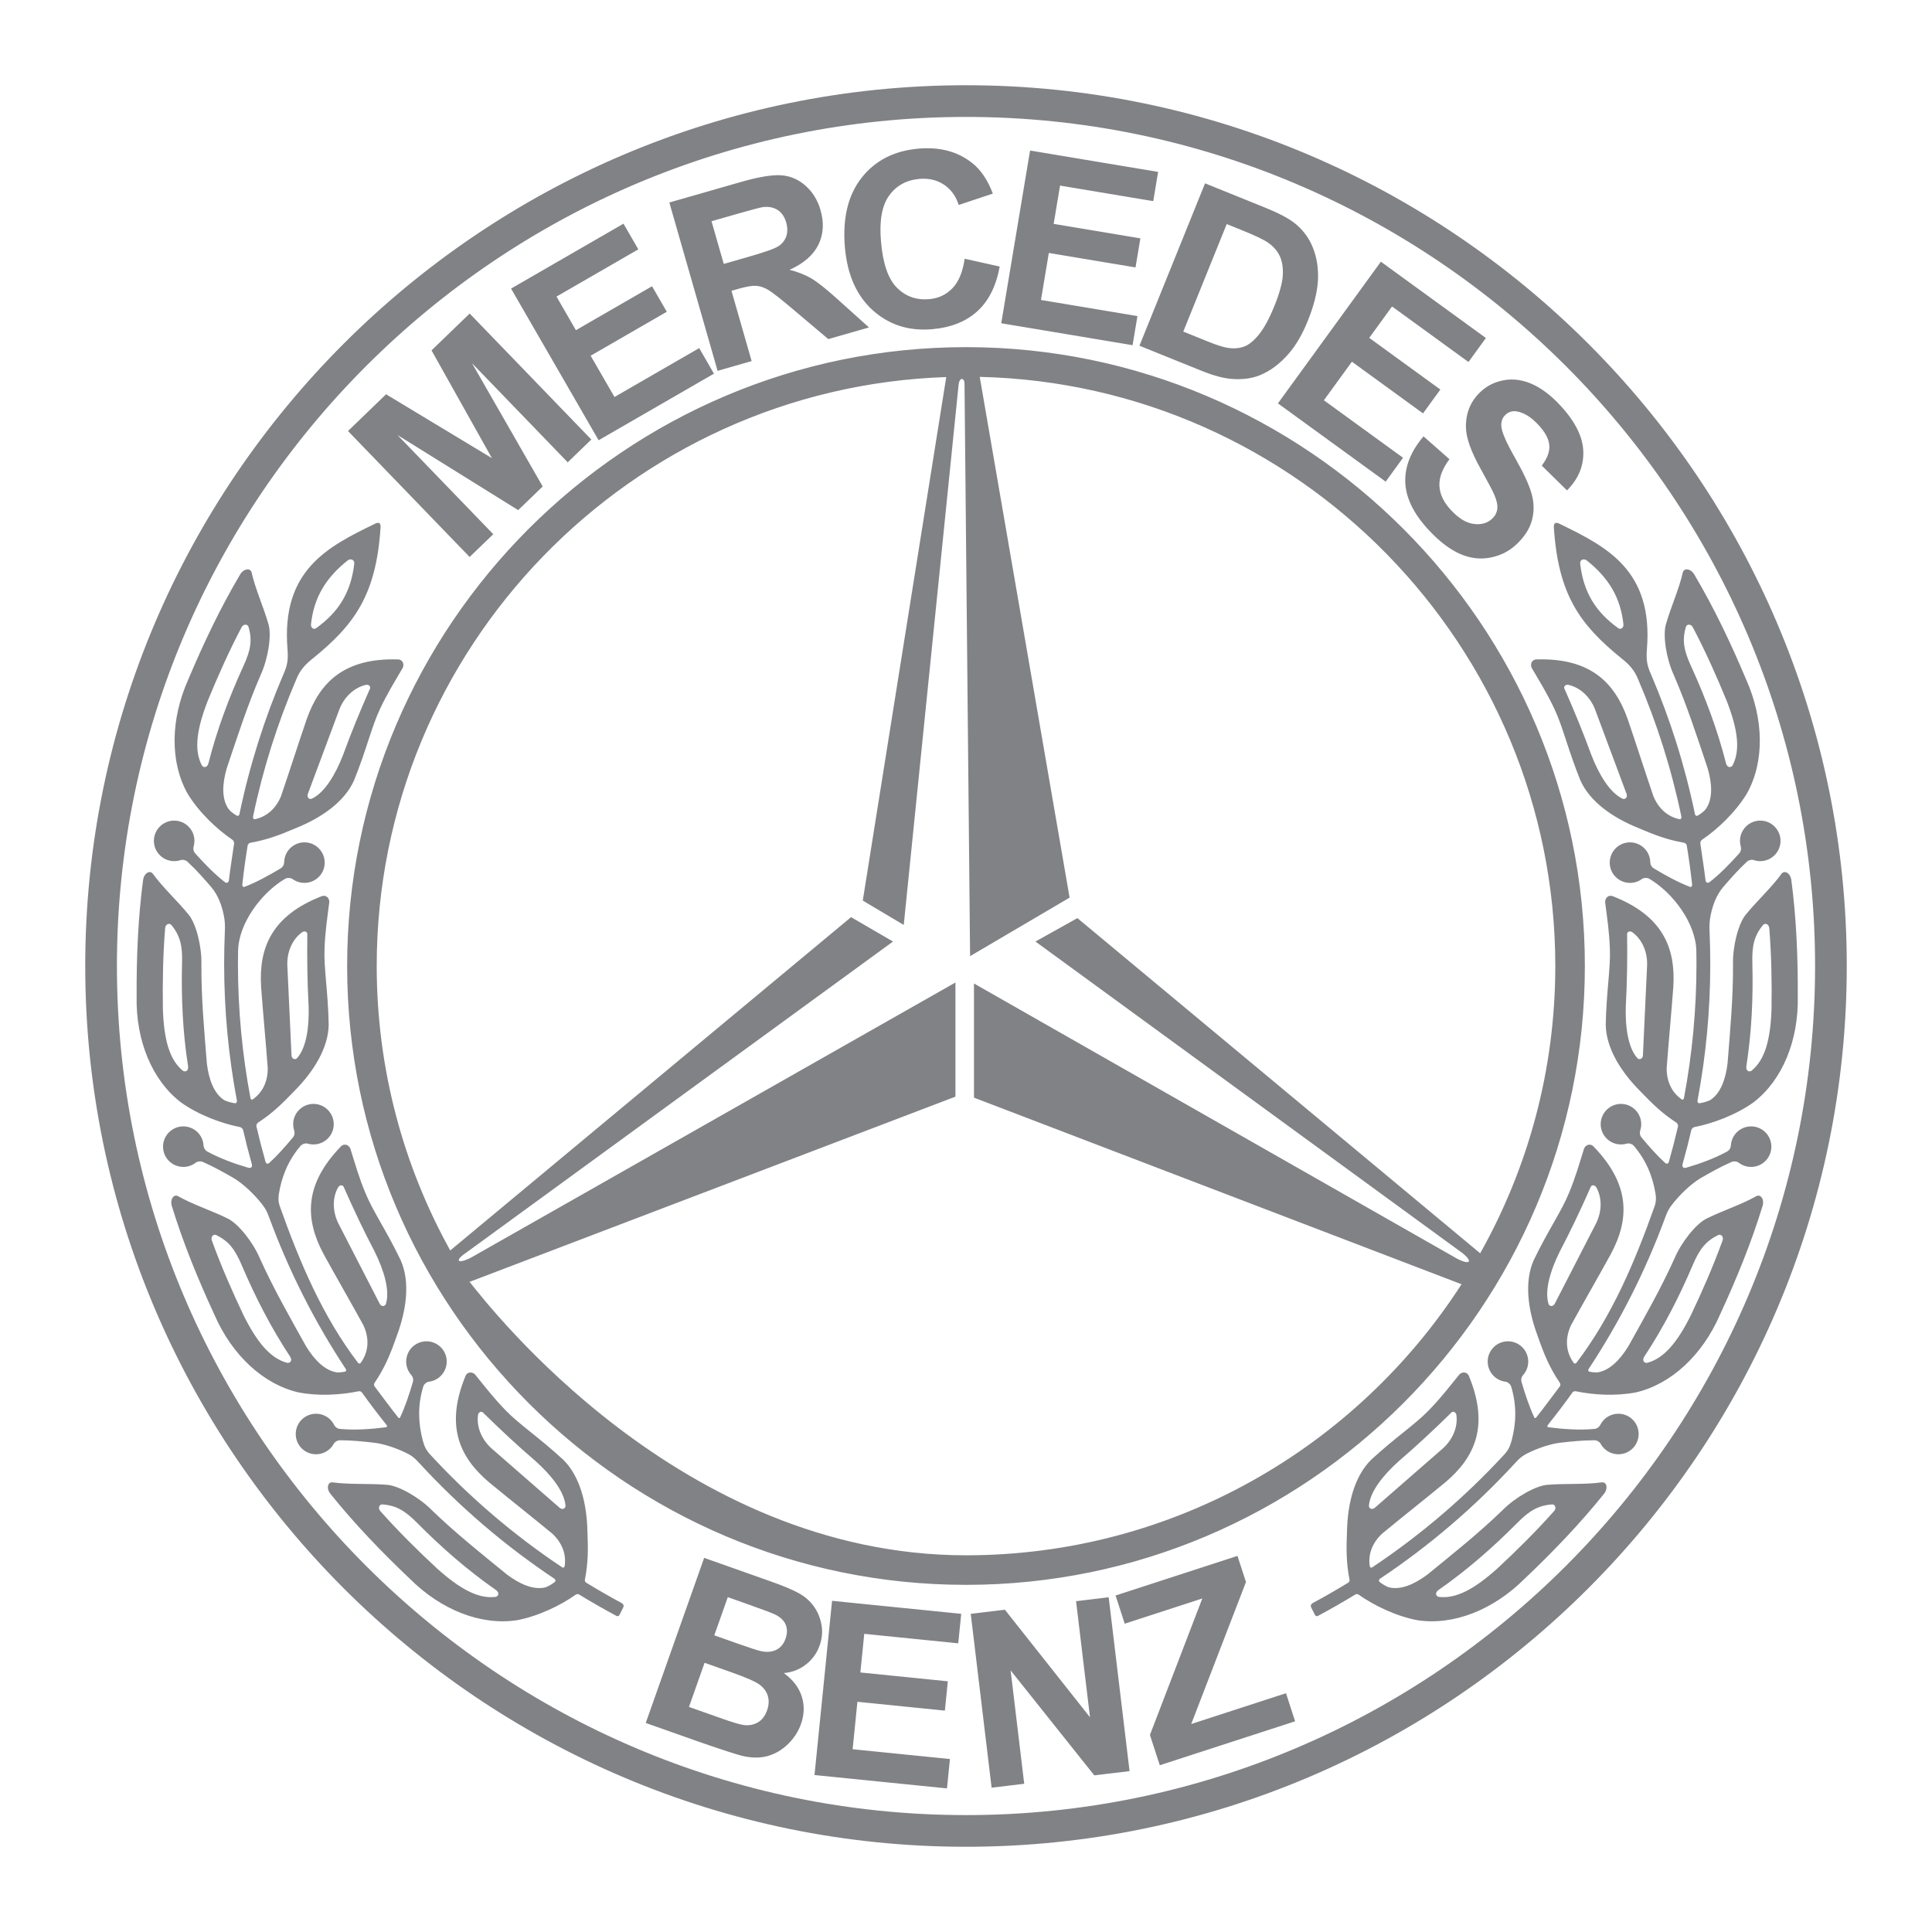 <?xml version="1.0" encoding="utf-8"?>
<!-- Generator: Adobe Illustrator 13.0.0, SVG Export Plug-In . SVG Version: 6.00 Build 14948)  -->
<!DOCTYPE svg PUBLIC "-//W3C//DTD SVG 1.0//EN" "http://www.w3.org/TR/2001/REC-SVG-20010904/DTD/svg10.dtd">
<svg version="1.0" id="Layer_1" xmlns="http://www.w3.org/2000/svg" xmlns:xlink="http://www.w3.org/1999/xlink" x="0px" y="0px"
	 width="192.756px" height="192.756px" viewBox="0 0 192.756 192.756" enable-background="new 0 0 192.756 192.756"
	 xml:space="preserve">
<g>
	<polygon fill-rule="evenodd" clip-rule="evenodd" fill="#FFFFFF" points="0,0 192.756,0 192.756,192.756 0,192.756 0,0 	"/>
	<path fill-rule="evenodd" clip-rule="evenodd" fill="#808285" d="M46.842,127.879c1.939,2.422,21.063,27.293,49.536,27.293
		c20.701,0,38.961-10.795,49.441-27.043l-48.644-18.617V98.123l48.267,27.494c1.168,0.584,1.558,0.293,0.486-0.584l-42.621-31.096
		l4.186-2.336l40.185,33.439c4.769-8.488,7.494-18.268,7.494-28.663c0-31.924-25.671-58.043-57.424-58.776l8.966,51.956l-9.928,5.84
		L96.23,38.321c0-0.681-0.487-0.681-0.584,0l-5.479,53.961l-4.088-2.433l8.328-52.229c-31.476,1.046-56.822,27.035-56.822,58.757
		c0,10.28,2.666,19.958,7.336,28.382l39.99-33.255l4.186,2.433L46.498,124.99c-1.168,0.779-0.876,1.17,0.486,0.488l48.341-27.453
		v11.389l-48.261,18.398C46.749,127.932,47.094,127.791,46.842,127.879L46.842,127.879z M96.378,34.634
		c34.007,0,61.744,27.737,61.744,61.744s-27.737,61.743-61.744,61.743s-61.744-27.736-61.744-61.743S62.371,34.634,96.378,34.634
		L96.378,34.634z M96.378,181.092c46.658,0,84.713-38.057,84.713-84.714c0-46.658-38.055-84.713-84.713-84.713
		S11.665,49.72,11.665,96.378C11.665,143.035,49.72,181.092,96.378,181.092L96.378,181.092z M96.378,184.252
		c48.399,0,87.874-39.475,87.874-87.874S144.777,8.504,96.378,8.504S8.504,47.979,8.504,96.378S47.979,184.252,96.378,184.252
		L96.378,184.252z M168.904,62.603c-0.171-0.354-0.581-0.361-0.692-0.087c-0.402,1.334-0.23,2.356,0.504,3.943
		c1.431,3.129,2.641,6.354,3.496,9.729c0.124,0.374,0.403,0.437,0.624,0.217c0.836-1.55,0.541-3.633-0.562-6.478
		C171.253,67.441,170.159,64.987,168.904,62.603L168.904,62.603z M161.898,79.692c0.234,0.089,0.486-0.114,0.401-0.442
		c-1.048-2.81-2.096-5.619-3.144-8.43c-0.506-1.336-1.543-2.228-2.634-2.483c-0.317-0.089-0.57,0.167-0.414,0.422
		c0.956,2.16,1.856,4.344,2.665,6.568C159.537,77.301,160.624,79.103,161.898,79.692L161.898,79.692z M176.522,92.617
		c-0.019-0.394-0.394-0.561-0.603-0.353c-0.895,1.069-1.138,2.077-1.085,3.825c0.087,3.44-0.066,6.88-0.605,10.321
		c-0.032,0.393,0.199,0.559,0.488,0.443c1.378-1.096,1.925-3.129,2.028-6.178C176.783,97.988,176.74,95.303,176.522,92.617
		L176.522,92.617z M163.369,105.582c0.181,0.174,0.492,0.086,0.543-0.248c0.139-2.996,0.278-5.992,0.418-8.988
		c0.06-1.427-0.543-2.654-1.447-3.318c-0.257-0.206-0.59-0.071-0.546,0.226c0.031,2.362,0.001,4.725-0.129,7.086
		C162.136,102.455,162.428,104.539,163.369,105.582L163.369,105.582z M171.854,123.781c0.146-0.363-0.125-0.672-0.402-0.57
		c-1.258,0.602-1.897,1.416-2.576,3.027c-1.351,3.166-2.92,6.23-4.841,9.137c-0.192,0.344-0.051,0.59,0.26,0.607
		c1.709-0.426,3.051-2.045,4.412-4.777C169.857,128.777,170.936,126.316,171.854,123.781L171.854,123.781z M154.501,130.109
		c0.094,0.232,0.412,0.283,0.598-0.002c1.372-2.666,2.744-5.334,4.115-8c0.648-1.273,0.609-2.641,0.063-3.619
		c-0.147-0.295-0.507-0.311-0.591-0.023c-0.953,2.164-1.963,4.299-3.062,6.393C154.68,126.752,154.079,128.77,154.501,130.109
		L154.501,130.109z M161.967,62.255c0.054,0.352-0.241,0.594-0.496,0.428c-2.278-1.622-3.504-3.624-3.821-6.476
		c-0.004-0.362,0.317-0.488,0.619-0.326C160.532,57.668,161.677,59.647,161.967,62.255L161.967,62.255z M155.039,150.775
		c0.271-0.285,0.132-0.672-0.163-0.68c-1.391,0.096-2.286,0.615-3.513,1.861c-2.425,2.443-5.016,4.711-7.874,6.701
		c-0.306,0.248-0.267,0.529,0.017,0.66c1.745,0.236,3.59-0.773,5.865-2.809C151.337,154.68,153.248,152.791,155.039,150.775
		L155.039,150.775z M136.576,150.24c0,0.252,0.277,0.416,0.555,0.221c2.261-1.971,4.521-3.941,6.781-5.914
		c1.073-0.943,1.542-2.227,1.396-3.338c-0.028-0.328-0.356-0.477-0.541-0.24c-1.685,1.656-3.412,3.268-5.208,4.809
		C137.982,147.188,136.679,148.84,136.576,150.24L136.576,150.24z M169.41,81.355c0.288-0.182,0.553-0.344,0.79-0.65
		c0.692-1,0.631-2.473,0.174-4.056c-1.074-3.195-2.057-6.256-3.395-9.34c-0.716-1.558-1.101-3.88-0.771-5.02
		c0.51-1.779,1.3-3.471,1.692-5.2c0.145-0.443,0.77-0.354,1.111,0.18c2.006,3.38,3.674,6.904,5.188,10.493
		c1.79,3.98,1.857,8.26,0.084,11.417c-1.123,1.852-2.913,3.545-4.45,4.588c-0.146,0.095-0.215,0.266-0.188,0.419
		c0.164,1.192,0.37,2.394,0.511,3.604c0.022,0.302,0.252,0.335,0.384,0.236c1.052-0.812,2.002-1.801,2.944-2.843
		c0.199-0.205,0.267-0.46,0.185-0.755c-0.047-0.17-0.071-0.349-0.071-0.534c0-1.114,0.908-2.023,2.022-2.023
		s2.023,0.909,2.023,2.023c0,1.114-0.909,2.023-2.023,2.023c-0.222,0-0.436-0.036-0.635-0.103c-0.216-0.077-0.573,0.001-0.75,0.212
		c-0.822,0.764-1.609,1.654-2.329,2.493c-0.662,0.794-1.017,1.757-1.223,2.733c-0.135,0.637-0.146,1.097-0.118,1.737
		c0.046,1.052,0.069,2.11,0.069,3.172c0,4.645-0.436,9.19-1.265,13.598c-0.045,0.184,0.056,0.334,0.188,0.311
		c0.36-0.053,0.699-0.146,1.047-0.297c1.03-0.648,1.551-2.027,1.752-3.662c0.268-3.361,0.566-6.562,0.547-9.923
		c-0.048-1.713,0.511-4.001,1.26-4.919c1.168-1.436,2.56-2.682,3.6-4.118c0.307-0.351,0.847-0.023,0.952,0.602
		c0.517,3.896,0.667,7.792,0.65,11.687c0.083,4.363-1.535,8.326-4.405,10.533c-1.76,1.262-4.072,2.117-5.895,2.473
		c-0.13,0.021-0.292,0.156-0.322,0.301c-0.257,1.105-0.537,2.203-0.843,3.289c-0.123,0.354-0.011,0.582,0.384,0.453
		c1.325-0.389,2.777-0.918,3.981-1.576c0.256-0.127,0.403-0.346,0.424-0.652c0.012-0.176,0.047-0.354,0.108-0.527
		c0.367-1.051,1.525-1.609,2.577-1.242s1.609,1.525,1.242,2.578c-0.368,1.051-1.525,1.609-2.577,1.242
		c-0.209-0.074-0.399-0.178-0.566-0.307c-0.178-0.145-0.541-0.189-0.777-0.047c-1.028,0.449-2.065,1.029-3.021,1.584
		c-0.95,0.568-2.04,1.596-2.838,2.621c-0.356,0.457-0.497,0.756-0.693,1.291c-1.969,5.359-4.546,10.432-7.645,15.129
		c-0.072,0.104-0.054,0.232,0.071,0.266c0.248,0.057,0.5,0.078,0.769,0.08c1.206-0.16,2.253-1.199,3.116-2.602
		c1.639-2.947,3.241-5.734,4.62-8.799c0.67-1.578,2.129-3.428,3.191-3.951c1.66-0.82,3.442-1.375,4.986-2.248
		c0.424-0.193,0.779,0.33,0.614,0.941c-1.148,3.76-2.632,7.365-4.266,10.9c-1.737,4.004-4.856,6.936-8.385,7.75
		c-1.976,0.387-4.239,0.256-5.998-0.113c-0.124-0.027-0.271,0.033-0.328,0.115c-0.786,1.098-1.602,2.174-2.444,3.227
		c-0.089,0.115-0.112,0.223,0.069,0.252c1.426,0.188,3.066,0.299,4.509,0.168c0.285-0.016,0.507-0.156,0.647-0.43
		c0.081-0.156,0.185-0.305,0.31-0.441c0.756-0.818,2.041-0.869,2.859-0.113s0.869,2.041,0.113,2.859s-2.04,0.869-2.858,0.113
		c-0.164-0.15-0.296-0.322-0.397-0.508c-0.106-0.201-0.421-0.387-0.695-0.352c-1.121,0.004-2.304,0.123-3.401,0.252
		c-0.907,0.117-2.027,0.486-3.031,0.961c-0.716,0.338-0.956,0.57-1.483,1.143c-3.993,4.33-8.497,8.184-13.413,11.463
		c-0.111,0.092-0.132,0.234-0.034,0.314c0.291,0.23,0.556,0.385,0.911,0.535c1.18,0.297,2.536-0.281,3.856-1.266
		c2.611-2.131,5.131-4.131,7.545-6.469c1.205-1.219,3.245-2.396,4.426-2.49c1.846-0.15,3.707-0.006,5.465-0.248
		c0.465-0.021,0.601,0.596,0.222,1.104c-2.457,3.066-5.167,5.869-7.992,8.551c-3.094,3.078-7.076,4.65-10.655,4.102
		c-2.13-0.398-4.35-1.479-5.866-2.551c-0.101-0.068-0.229-0.082-0.352-0.002c-1.198,0.732-2.418,1.432-3.659,2.096
		c-0.174,0.109-0.301,0.047-0.381-0.133l-0.344-0.688c-0.083-0.191-0.008-0.344,0.17-0.441c1.193-0.641,2.359-1.314,3.512-2.018
		c0.131-0.088,0.169-0.203,0.143-0.316c-0.326-1.662-0.33-3.035-0.249-4.881c0.062-2.693,0.734-5.434,2.421-7.088
		c2.449-2.254,4.392-3.518,5.733-4.916c1.149-1.168,2.038-2.328,3.046-3.57c0.278-0.299,0.798-0.301,0.97,0.162
		c2.017,4.916,0.627,8.059-2.352,10.58c-2.096,1.729-4.234,3.41-6.329,5.139c-0.938,0.887-1.39,1.994-1.228,3.18
		c0.013,0.168,0.141,0.254,0.245,0.178c4.827-3.217,9.249-6.998,13.169-11.248c0.493-0.533,0.602-0.908,0.762-1.465
		c0.447-1.711,0.5-3.467-0.052-5.301c-0.068-0.266-0.356-0.492-0.585-0.516c-0.209-0.025-0.417-0.084-0.617-0.182
		c-1.005-0.48-1.432-1.693-0.95-2.697c0.48-1.006,1.692-1.434,2.698-0.951c1.005,0.48,1.432,1.693,0.951,2.699
		c-0.08,0.166-0.181,0.316-0.296,0.449c-0.201,0.232-0.252,0.49-0.159,0.762c0.358,1.213,0.744,2.389,1.254,3.477
		c0.033,0.098,0.139,0.094,0.195,0.014c0.813-1.016,1.557-2.055,2.364-3.113c0.068-0.076,0.051-0.238-0.001-0.332
		c-1.052-1.557-1.594-2.887-2.245-4.762c-0.938-2.523-1.326-5.32-0.37-7.479c1.443-3,2.78-4.893,3.511-6.688
		c0.636-1.51,1.033-2.916,1.511-4.443c0.147-0.381,0.63-0.574,0.961-0.207c3.69,3.82,3.561,7.256,1.725,10.699
		c-1.308,2.381-2.674,4.734-3.981,7.115c-0.604,1.297-0.55,2.627,0.249,3.744c0.085,0.121,0.204,0.113,0.285,0.012
		c3.562-4.672,5.847-10.105,7.82-15.67c0.121-0.354,0.143-0.723,0.086-1.127c-0.272-1.742-0.922-3.369-2.156-4.828
		c-0.168-0.219-0.522-0.311-0.741-0.24c-0.202,0.059-0.417,0.086-0.639,0.078c-1.113-0.041-1.988-0.982-1.946-2.096
		c0.041-1.113,0.983-1.988,2.097-1.947s1.988,0.982,1.946,2.096c-0.007,0.186-0.038,0.363-0.092,0.531
		c-0.092,0.293-0.035,0.551,0.157,0.762c0.738,0.881,1.484,1.729,2.291,2.471c0.209,0.189,0.363,0.121,0.43-0.18
		c0.319-1.127,0.612-2.266,0.878-3.414c0.045-0.137-0.045-0.309-0.147-0.393c-1.381-0.896-2.361-1.83-3.613-3.141
		c-1.902-1.904-3.418-4.287-3.445-6.648c0.065-3.328,0.495-5.605,0.414-7.541c-0.05-1.639-0.272-3.081-0.473-4.669
		c-0.024-0.409,0.333-0.785,0.787-0.588c4.944,1.942,6.254,5.119,6.017,9.016c-0.201,2.707-0.465,5.416-0.665,8.125
		c-0.01,1.301,0.487,2.4,1.473,3.104c0.148,0.113,0.235-0.012,0.255-0.135c0.817-4.334,1.245-8.803,1.245-13.37
		c0-0.431-0.005-0.86-0.013-1.29c-0.055-2.771-2.342-5.806-4.668-7.181c-0.231-0.15-0.596-0.12-0.779,0.018
		c-0.172,0.123-0.365,0.22-0.577,0.286c-1.064,0.328-2.201-0.272-2.529-1.337c-0.328-1.064,0.272-2.201,1.338-2.529
		c1.064-0.328,2.201,0.273,2.529,1.337c0.055,0.176,0.083,0.355,0.088,0.531c0.01,0.307,0.148,0.531,0.399,0.667
		c1.171,0.697,2.335,1.344,3.539,1.807c0.194,0.067,0.265-0.077,0.23-0.299c-0.143-1.289-0.319-2.568-0.529-3.835
		c-0.028-0.124-0.135-0.229-0.279-0.26c-1.623-0.283-2.891-0.757-4.558-1.471c-2.498-1.005-4.826-2.601-5.778-4.762
		c-1.248-3.086-1.747-5.349-2.58-7.098c-0.69-1.487-1.462-2.726-2.27-4.108c-0.183-0.367-0.001-0.854,0.493-0.85
		c5.31-0.156,7.762,2.251,9.072,5.928c0.88,2.57,1.701,5.165,2.58,7.734c0.507,1.21,1.406,2.03,2.604,2.282
		c0.14,0.035,0.2-0.127,0.177-0.282c-0.987-4.744-2.442-9.32-4.312-13.677c-0.364-0.905-0.874-1.472-1.653-2.087
		c-4.13-3.348-6.324-6.315-6.756-13.111c-0.013-0.433,0.221-0.511,0.597-0.306c4.693,2.284,9.331,4.622,8.69,12.5
		c-0.077,0.979-0.011,1.579,0.396,2.479c1.905,4.441,3.386,9.106,4.391,13.941C169.123,81.38,169.276,81.454,169.41,81.355
		L169.41,81.355z M142.025,43.536l2.588,2.281c-0.706,0.937-1.039,1.82-1.002,2.653c0.037,0.827,0.418,1.635,1.15,2.42
		c0.774,0.83,1.535,1.294,2.28,1.383c0.745,0.095,1.353-0.076,1.822-0.515c0.304-0.283,0.477-0.61,0.521-0.986
		c0.05-0.375-0.054-0.857-0.312-1.444c-0.173-0.4-0.633-1.263-1.366-2.586c-0.948-1.703-1.43-3.067-1.449-4.089
		c-0.029-1.44,0.461-2.632,1.473-3.575c0.651-0.607,1.43-0.989,2.342-1.15c0.91-0.158,1.838-0.028,2.781,0.388
		c0.944,0.421,1.872,1.119,2.788,2.101c1.498,1.606,2.271,3.139,2.326,4.605c0.049,1.467-0.491,2.767-1.628,3.904l-2.518-2.474
		c0.555-0.723,0.806-1.402,0.753-2.031c-0.05-0.632-0.415-1.31-1.092-2.036c-0.699-0.75-1.4-1.197-2.104-1.331
		c-0.452-0.091-0.845,0.019-1.175,0.327c-0.303,0.283-0.442,0.652-0.418,1.108c0.028,0.579,0.48,1.637,1.357,3.167
		c0.873,1.533,1.432,2.747,1.677,3.642c0.242,0.897,0.249,1.77,0.019,2.625c-0.235,0.853-0.755,1.654-1.562,2.406
		c-0.731,0.683-1.607,1.121-2.624,1.307c-1.02,0.189-2.031,0.059-3.034-0.396c-1.006-0.453-2.026-1.236-3.061-2.346
		c-1.507-1.615-2.292-3.203-2.353-4.765C140.146,46.567,140.753,45.034,142.025,43.536L142.025,43.536z M127.5,40.245l10.27-14.135
		l10.479,7.613l-1.738,2.393l-7.625-5.54l-2.276,3.133l7.095,5.155l-1.729,2.379l-7.095-5.155l-2.796,3.847l7.896,5.736
		l-1.731,2.383L127.5,40.245L127.5,40.245z M122.39,22.355l-4.334,10.727l2.44,0.986c0.913,0.369,1.593,0.586,2.043,0.645
		c0.581,0.082,1.112,0.038,1.591-0.138c0.479-0.175,0.974-0.584,1.488-1.219c0.512-0.636,1.025-1.582,1.531-2.834
		c0.507-1.252,0.78-2.256,0.833-3.016c0.049-0.761-0.049-1.411-0.294-1.944c-0.248-0.539-0.651-0.996-1.208-1.375
		c-0.414-0.29-1.288-0.7-2.624-1.24L122.39,22.355L122.39,22.355z M120.228,18.292l5.979,2.416c1.346,0.544,2.331,1.06,2.956,1.554
		c0.838,0.663,1.451,1.49,1.837,2.479c0.391,0.987,0.554,2.071,0.491,3.248c-0.068,1.179-0.406,2.525-1.021,4.045
		c-0.538,1.332-1.169,2.415-1.891,3.246c-0.879,1.014-1.842,1.735-2.89,2.158c-0.79,0.326-1.729,0.447-2.82,0.366
		c-0.812-0.061-1.824-0.338-3.035-0.827l-6.151-2.485L120.228,18.292L120.228,18.292z M99.894,32.251l2.877-17.233l12.775,2.133
		l-0.487,2.917l-9.297-1.552l-0.638,3.82l8.651,1.445l-0.484,2.9l-8.65-1.444l-0.783,4.691l9.625,1.607l-0.484,2.905L99.894,32.251
		L99.894,32.251z M96.243,25.814l3.498,0.78c-0.356,1.947-1.1,3.433-2.235,4.463c-1.131,1.026-2.635,1.623-4.503,1.787
		c-2.31,0.202-4.279-0.422-5.904-1.868c-1.625-1.45-2.561-3.545-2.8-6.28c-0.253-2.897,0.299-5.212,1.654-6.948
		c1.355-1.731,3.25-2.706,5.69-2.919c2.127-0.186,3.913,0.291,5.352,1.435c0.859,0.672,1.544,1.69,2.063,3.05l-3.408,1.135
		c-0.282-0.886-0.773-1.562-1.476-2.026c-0.698-0.466-1.515-0.656-2.447-0.574c-1.289,0.113-2.297,0.667-3.019,1.665
		c-0.722,0.994-0.992,2.529-0.81,4.604c0.192,2.201,0.723,3.734,1.599,4.597c0.872,0.867,1.942,1.243,3.207,1.132
		c0.936-0.082,1.712-0.448,2.333-1.103C95.657,28.091,96.058,27.112,96.243,25.814L96.243,25.814z M72.21,26.332l2.507-0.719
		c1.626-0.466,2.625-0.824,2.992-1.078c0.363-0.253,0.612-0.582,0.746-0.985c0.13-0.401,0.128-0.853-0.017-1.357
		c-0.162-0.567-0.445-0.977-0.846-1.239c-0.401-0.262-0.89-0.358-1.468-0.294c-0.284,0.043-1.114,0.26-2.491,0.655l-2.644,0.758
		L72.21,26.332L72.21,26.332z M71.596,36.999L66.78,20.204l7.14-2.047c1.795-0.515,3.141-0.736,4.041-0.667
		c0.9,0.067,1.706,0.416,2.416,1.046c0.71,0.634,1.205,1.444,1.49,2.438c0.361,1.259,0.289,2.41-0.215,3.443
		c-0.504,1.029-1.466,1.868-2.879,2.501c0.858,0.219,1.599,0.515,2.223,0.89c0.625,0.375,1.526,1.099,2.709,2.173l2.993,2.688
		l-4.055,1.163l-3.5-2.953c-1.247-1.056-2.076-1.707-2.494-1.955c-0.418-0.249-0.825-0.381-1.222-0.408
		c-0.396-0.022-0.98,0.079-1.763,0.303l-0.684,0.196l2.01,7.011L71.596,36.999L71.596,36.999z M59.725,43.924l-8.736-15.131
		l11.217-6.476l1.479,2.561l-8.162,4.712l1.936,3.354l7.596-4.385l1.471,2.547l-7.596,4.385l2.378,4.118l8.451-4.879l1.473,2.551
		L59.725,43.924L59.725,43.924z M46.857,55.572L34.721,43.004l3.798-3.668l10.56,6.373l-6.026-10.75l3.807-3.676l12.137,12.568
		l-2.355,2.275l-9.554-9.894l7.058,12.304L51.7,50.895l-12.041-7.491l9.554,9.893L46.857,55.572L46.857,55.572z M24.093,62.603
		c0.171-0.354,0.581-0.361,0.693-0.087c0.402,1.334,0.23,2.356-0.504,3.943c-1.431,3.129-2.641,6.354-3.496,9.729
		c-0.125,0.374-0.404,0.437-0.624,0.217c-0.836-1.55-0.541-3.633,0.561-6.478C21.745,67.441,22.838,64.987,24.093,62.603
		L24.093,62.603z M31.099,79.692c-0.234,0.089-0.485-0.114-0.401-0.442c1.048-2.81,2.096-5.619,3.144-8.43
		c0.506-1.336,1.542-2.228,2.634-2.483c0.317-0.089,0.571,0.167,0.414,0.422c-0.956,2.16-1.856,4.344-2.665,6.568
		C33.46,77.301,32.374,79.103,31.099,79.692L31.099,79.692z M16.475,92.617c0.019-0.394,0.394-0.561,0.603-0.353
		c0.894,1.069,1.137,2.077,1.085,3.825c-0.087,3.44,0.065,6.88,0.605,10.321c0.032,0.393-0.2,0.559-0.489,0.443
		c-1.378-1.096-1.924-3.129-2.028-6.178C16.215,97.988,16.257,95.303,16.475,92.617L16.475,92.617z M29.628,105.582
		c-0.181,0.174-0.492,0.086-0.542-0.248c-0.139-2.996-0.279-5.992-0.418-8.988c-0.06-1.427,0.543-2.654,1.446-3.318
		c0.257-0.206,0.59-0.071,0.547,0.226c-0.031,2.362-0.001,4.725,0.128,7.086C30.862,102.455,30.57,104.539,29.628,105.582
		L29.628,105.582z M21.143,123.781c-0.147-0.363,0.125-0.672,0.402-0.57c1.258,0.602,1.897,1.416,2.576,3.027
		c1.351,3.166,2.919,6.23,4.84,9.137c0.193,0.344,0.051,0.59-0.26,0.607c-1.709-0.426-3.05-2.045-4.412-4.777
		C23.14,128.777,22.062,126.316,21.143,123.781L21.143,123.781z M38.496,130.109c-0.093,0.232-0.412,0.283-0.597-0.002
		c-1.372-2.666-2.744-5.334-4.116-8c-0.647-1.273-0.609-2.641-0.063-3.619c0.148-0.295,0.507-0.311,0.591-0.023
		c0.953,2.164,1.963,4.299,3.062,6.393C38.318,126.752,38.918,128.77,38.496,130.109L38.496,130.109z M31.031,62.255
		c-0.054,0.352,0.24,0.594,0.495,0.428c2.278-1.622,3.504-3.624,3.822-6.476c0.004-0.362-0.317-0.488-0.62-0.326
		C32.466,57.668,31.32,59.647,31.031,62.255L31.031,62.255z M37.958,150.775c-0.271-0.285-0.132-0.672,0.163-0.68
		c1.391,0.096,2.287,0.615,3.513,1.861c2.425,2.443,5.016,4.711,7.874,6.701c0.306,0.248,0.266,0.529-0.017,0.66
		c-1.745,0.236-3.59-0.773-5.865-2.809C41.661,154.68,39.75,152.791,37.958,150.775L37.958,150.775z M56.421,150.24
		c0,0.252-0.277,0.416-0.554,0.221c-2.261-1.971-4.522-3.941-6.782-5.914c-1.073-0.943-1.542-2.227-1.396-3.338
		c0.028-0.328,0.356-0.477,0.54-0.24c1.685,1.656,3.413,3.268,5.208,4.809C55.016,147.188,56.319,148.84,56.421,150.24
		L56.421,150.24z M23.587,81.355c-0.288-0.182-0.553-0.344-0.79-0.65c-0.693-1-0.631-2.473-0.174-4.056
		c1.074-3.195,2.057-6.256,3.395-9.34c0.716-1.558,1.101-3.88,0.772-5.02c-0.51-1.779-1.3-3.471-1.693-5.2
		c-0.144-0.443-0.77-0.354-1.111,0.18c-2.005,3.38-3.674,6.904-5.188,10.493c-1.791,3.98-1.857,8.26-0.084,11.417
		c1.123,1.852,2.914,3.545,4.45,4.588c0.146,0.095,0.215,0.266,0.188,0.419c-0.164,1.192-0.37,2.394-0.511,3.604
		c-0.022,0.302-0.251,0.335-0.383,0.236c-1.052-0.812-2.003-1.801-2.945-2.843c-0.2-0.205-0.266-0.46-0.185-0.755
		c0.046-0.17,0.072-0.349,0.072-0.534c0-1.114-0.909-2.023-2.023-2.023s-2.023,0.909-2.023,2.023c0,1.114,0.909,2.023,2.023,2.023
		c0.222,0,0.435-0.036,0.635-0.103c0.215-0.077,0.573,0.001,0.75,0.212c0.822,0.764,1.609,1.654,2.329,2.493
		c0.663,0.794,1.017,1.757,1.223,2.733c0.134,0.637,0.146,1.097,0.118,1.737c-0.045,1.052-0.069,2.11-0.069,3.172
		c0,4.645,0.435,9.19,1.265,13.598c0.044,0.184-0.056,0.334-0.189,0.311c-0.36-0.053-0.699-0.146-1.047-0.297
		c-1.03-0.648-1.55-2.027-1.752-3.662c-0.267-3.361-0.566-6.562-0.546-9.923c0.047-1.713-0.511-4.001-1.261-4.919
		c-1.168-1.436-2.559-2.682-3.6-4.118c-0.306-0.351-0.846-0.023-0.951,0.602c-0.517,3.896-0.667,7.792-0.65,11.687
		c-0.084,4.363,1.535,8.326,4.405,10.533c1.759,1.262,4.071,2.117,5.894,2.473c0.13,0.021,0.292,0.156,0.323,0.301
		c0.256,1.105,0.537,2.203,0.843,3.289c0.123,0.354,0.01,0.582-0.384,0.453c-1.325-0.389-2.777-0.918-3.981-1.576
		c-0.256-0.127-0.403-0.346-0.424-0.652c-0.012-0.176-0.047-0.354-0.108-0.527c-0.368-1.051-1.525-1.609-2.577-1.242
		c-1.052,0.367-1.61,1.525-1.243,2.578c0.368,1.051,1.526,1.609,2.577,1.242c0.209-0.074,0.399-0.178,0.566-0.307
		c0.178-0.145,0.542-0.189,0.778-0.047c1.028,0.449,2.065,1.029,3.021,1.584c0.949,0.568,2.039,1.596,2.837,2.621
		c0.356,0.457,0.497,0.756,0.694,1.291c1.969,5.359,4.545,10.432,7.644,15.129c0.072,0.104,0.053,0.232-0.071,0.266
		c-0.249,0.057-0.501,0.078-0.77,0.08c-1.206-0.16-2.252-1.199-3.116-2.602c-1.639-2.947-3.241-5.734-4.62-8.799
		c-0.67-1.578-2.128-3.428-3.191-3.951c-1.66-0.82-3.442-1.375-4.986-2.248c-0.424-0.193-0.779,0.33-0.615,0.941
		c1.149,3.76,2.632,7.365,4.266,10.9c1.738,4.004,4.857,6.936,8.385,7.75c1.976,0.387,4.239,0.256,5.999-0.113
		c0.124-0.027,0.271,0.033,0.328,0.115c0.786,1.098,1.601,2.174,2.445,3.227c0.088,0.115,0.112,0.223-0.07,0.252
		c-1.426,0.188-3.066,0.299-4.509,0.168c-0.286-0.016-0.507-0.156-0.647-0.43c-0.082-0.156-0.185-0.305-0.31-0.441
		c-0.756-0.818-2.041-0.869-2.859-0.113c-0.818,0.756-0.869,2.041-0.113,2.859s2.04,0.869,2.858,0.113
		c0.164-0.15,0.296-0.322,0.398-0.508c0.105-0.201,0.421-0.387,0.695-0.352c1.121,0.004,2.304,0.123,3.402,0.252
		c0.906,0.117,2.026,0.486,3.031,0.961c0.715,0.338,0.956,0.57,1.482,1.143c3.994,4.33,8.498,8.184,13.414,11.463
		c0.111,0.092,0.132,0.234,0.034,0.314c-0.291,0.23-0.556,0.385-0.911,0.535c-1.18,0.297-2.536-0.281-3.857-1.266
		c-2.611-2.131-5.13-4.131-7.544-6.469c-1.206-1.219-3.245-2.396-4.425-2.49c-1.846-0.15-3.707-0.006-5.465-0.248
		c-0.465-0.021-0.602,0.596-0.222,1.104c2.457,3.066,5.167,5.869,7.992,8.551c3.094,3.078,7.076,4.65,10.655,4.102
		c2.129-0.398,4.349-1.479,5.866-2.551c0.101-0.068,0.229-0.082,0.352-0.002c1.198,0.732,2.418,1.432,3.659,2.096
		c0.174,0.109,0.301,0.047,0.381-0.133l0.344-0.688c0.083-0.191,0.008-0.344-0.17-0.441c-1.193-0.641-2.36-1.314-3.512-2.018
		c-0.131-0.088-0.169-0.203-0.143-0.316c0.326-1.662,0.331-3.035,0.249-4.881c-0.062-2.693-0.734-5.434-2.421-7.088
		c-2.45-2.254-4.391-3.518-5.734-4.916c-1.149-1.168-2.037-2.328-3.045-3.57c-0.278-0.299-0.797-0.301-0.97,0.162
		c-2.017,4.916-0.627,8.059,2.352,10.58c2.095,1.729,4.234,3.41,6.328,5.139c0.939,0.887,1.39,1.994,1.228,3.18
		c-0.013,0.168-0.141,0.254-0.245,0.178c-4.827-3.217-9.249-6.998-13.169-11.248c-0.493-0.533-0.602-0.908-0.762-1.465
		c-0.447-1.711-0.5-3.467,0.052-5.301c0.067-0.266,0.356-0.492,0.584-0.516c0.209-0.025,0.417-0.084,0.617-0.182
		c1.005-0.48,1.432-1.693,0.951-2.697c-0.481-1.006-1.693-1.434-2.698-0.951c-1.005,0.48-1.433,1.693-0.952,2.699
		c0.081,0.166,0.18,0.316,0.296,0.449c0.202,0.232,0.252,0.49,0.16,0.762c-0.359,1.213-0.744,2.389-1.254,3.477
		c-0.034,0.098-0.139,0.094-0.196,0.014c-0.813-1.016-1.557-2.055-2.364-3.113c-0.069-0.076-0.051-0.238,0.001-0.332
		c1.052-1.557,1.593-2.887,2.245-4.762c0.938-2.523,1.326-5.32,0.369-7.479c-1.443-3-2.78-4.893-3.511-6.688
		c-0.636-1.51-1.033-2.916-1.51-4.443c-0.148-0.381-0.63-0.574-0.96-0.207c-3.69,3.82-3.561,7.256-1.725,10.699
		c1.308,2.381,2.674,4.734,3.981,7.115c0.604,1.297,0.55,2.627-0.25,3.744c-0.084,0.121-0.204,0.113-0.285,0.012
		c-3.561-4.672-5.846-10.105-7.82-15.67c-0.121-0.354-0.142-0.723-0.085-1.127c0.272-1.742,0.922-3.369,2.156-4.828
		c0.168-0.219,0.523-0.311,0.741-0.24c0.202,0.059,0.417,0.086,0.639,0.078c1.113-0.041,1.988-0.982,1.946-2.096
		c-0.041-1.113-0.983-1.988-2.097-1.947c-1.113,0.041-1.988,0.982-1.947,2.096c0.007,0.186,0.039,0.363,0.092,0.531
		c0.093,0.293,0.035,0.551-0.156,0.762c-0.739,0.881-1.485,1.729-2.292,2.471c-0.209,0.189-0.363,0.121-0.429-0.18
		c-0.319-1.127-0.613-2.266-0.878-3.414c-0.046-0.137,0.044-0.309,0.147-0.393c1.381-0.896,2.361-1.83,3.613-3.141
		c1.902-1.904,3.417-4.287,3.445-6.648c-0.065-3.328-0.495-5.605-0.415-7.541c0.05-1.639,0.273-3.081,0.474-4.669
		c0.024-0.409-0.334-0.785-0.787-0.588c-4.945,1.942-6.254,5.119-6.017,9.016c0.2,2.707,0.464,5.416,0.665,8.125
		c0.009,1.301-0.487,2.4-1.473,3.104c-0.148,0.113-0.235-0.012-0.255-0.135c-0.816-4.334-1.245-8.803-1.245-13.37
		c0-0.431,0.004-0.86,0.013-1.29c0.054-2.771,2.341-5.806,4.668-7.181c0.231-0.15,0.595-0.12,0.779,0.018
		c0.171,0.123,0.365,0.22,0.577,0.286c1.065,0.328,2.201-0.272,2.529-1.337c0.329-1.064-0.272-2.201-1.337-2.529
		c-1.065-0.328-2.201,0.273-2.53,1.337c-0.054,0.176-0.083,0.355-0.088,0.531c-0.009,0.307-0.148,0.531-0.399,0.667
		c-1.171,0.697-2.335,1.344-3.539,1.807c-0.194,0.067-0.264-0.077-0.23-0.299c0.143-1.289,0.319-2.568,0.529-3.835
		c0.028-0.124,0.135-0.229,0.279-0.26c1.623-0.283,2.891-0.757,4.558-1.471c2.498-1.005,4.827-2.601,5.779-4.762
		c1.247-3.086,1.747-5.349,2.58-7.098c0.69-1.487,1.462-2.726,2.269-4.108c0.183-0.367,0.001-0.854-0.493-0.85
		c-5.31-0.156-7.762,2.251-9.073,5.928c-0.879,2.57-1.701,5.165-2.58,7.734c-0.507,1.21-1.406,2.03-2.604,2.282
		c-0.14,0.035-0.2-0.127-0.177-0.282c0.987-4.744,2.442-9.32,4.313-13.677c0.364-0.905,0.874-1.472,1.653-2.087
		c4.13-3.348,6.324-6.315,6.756-13.111c0.013-0.433-0.221-0.511-0.597-0.306c-4.694,2.284-9.332,4.622-8.691,12.5
		c0.078,0.979,0.012,1.579-0.396,2.479c-1.906,4.441-3.386,9.106-4.391,13.941C23.875,81.38,23.721,81.454,23.587,81.355
		L23.587,81.355z M81.263,177.096l1.752-17.383l12.886,1.299l-0.297,2.943l-9.377-0.947l-0.388,3.854l8.726,0.881l-0.295,2.926
		l-8.726-0.881l-0.477,4.732l9.709,0.979l-0.296,2.93L81.263,177.096L81.263,177.096z M115.712,176.119l-0.983-3.025l5.226-13.613
		l-7.741,2.516l-0.914-2.812l12.163-3.953l0.848,2.607l-5.462,14.166l9.455-3.072l0.91,2.801L115.712,176.119L115.712,176.119z
		 M98.933,178.359l-2.082-17.346l3.408-0.41l8.491,10.73l-1.391-11.582l3.255-0.391l2.083,17.346l-3.518,0.422l-8.35-10.473
		l1.358,11.312L98.933,178.359L98.933,178.359z M70.254,155.428l6.584,2.33c1.304,0.461,2.259,0.859,2.86,1.197
		c0.603,0.334,1.094,0.762,1.478,1.285c0.384,0.525,0.641,1.129,0.775,1.824c0.135,0.689,0.076,1.395-0.175,2.104
		c-0.273,0.771-0.73,1.408-1.373,1.904c-0.646,0.498-1.381,0.781-2.204,0.852c0.898,0.646,1.496,1.418,1.785,2.311
		c0.291,0.896,0.266,1.82-0.07,2.771c-0.265,0.748-0.695,1.416-1.295,2.002c-0.599,0.582-1.275,0.98-2.026,1.189
		c-0.751,0.209-1.587,0.207-2.509-0.006c-0.573-0.139-1.925-0.574-4.051-1.309l-5.607-1.982L70.254,155.428L70.254,155.428z
		 M72.612,159.348l-1.347,3.809l2.178,0.77c1.296,0.459,2.108,0.725,2.437,0.797c0.591,0.137,1.109,0.1,1.55-0.111
		c0.441-0.211,0.754-0.584,0.943-1.115c0.18-0.512,0.188-0.975,0.021-1.391c-0.171-0.42-0.521-0.76-1.05-1.02
		c-0.316-0.154-1.257-0.51-2.821-1.062L72.612,159.348L72.612,159.348z M70.296,165.898l-1.557,4.402l3.076,1.088
		c1.2,0.424,1.97,0.662,2.317,0.707c0.526,0.086,1.007,0.008,1.44-0.229c0.435-0.238,0.757-0.65,0.963-1.234
		c0.175-0.494,0.2-0.957,0.084-1.385c-0.12-0.432-0.375-0.807-0.772-1.123c-0.397-0.318-1.355-0.742-2.866-1.277L70.296,165.898
		L70.296,165.898z"/>
</g>
</svg>

